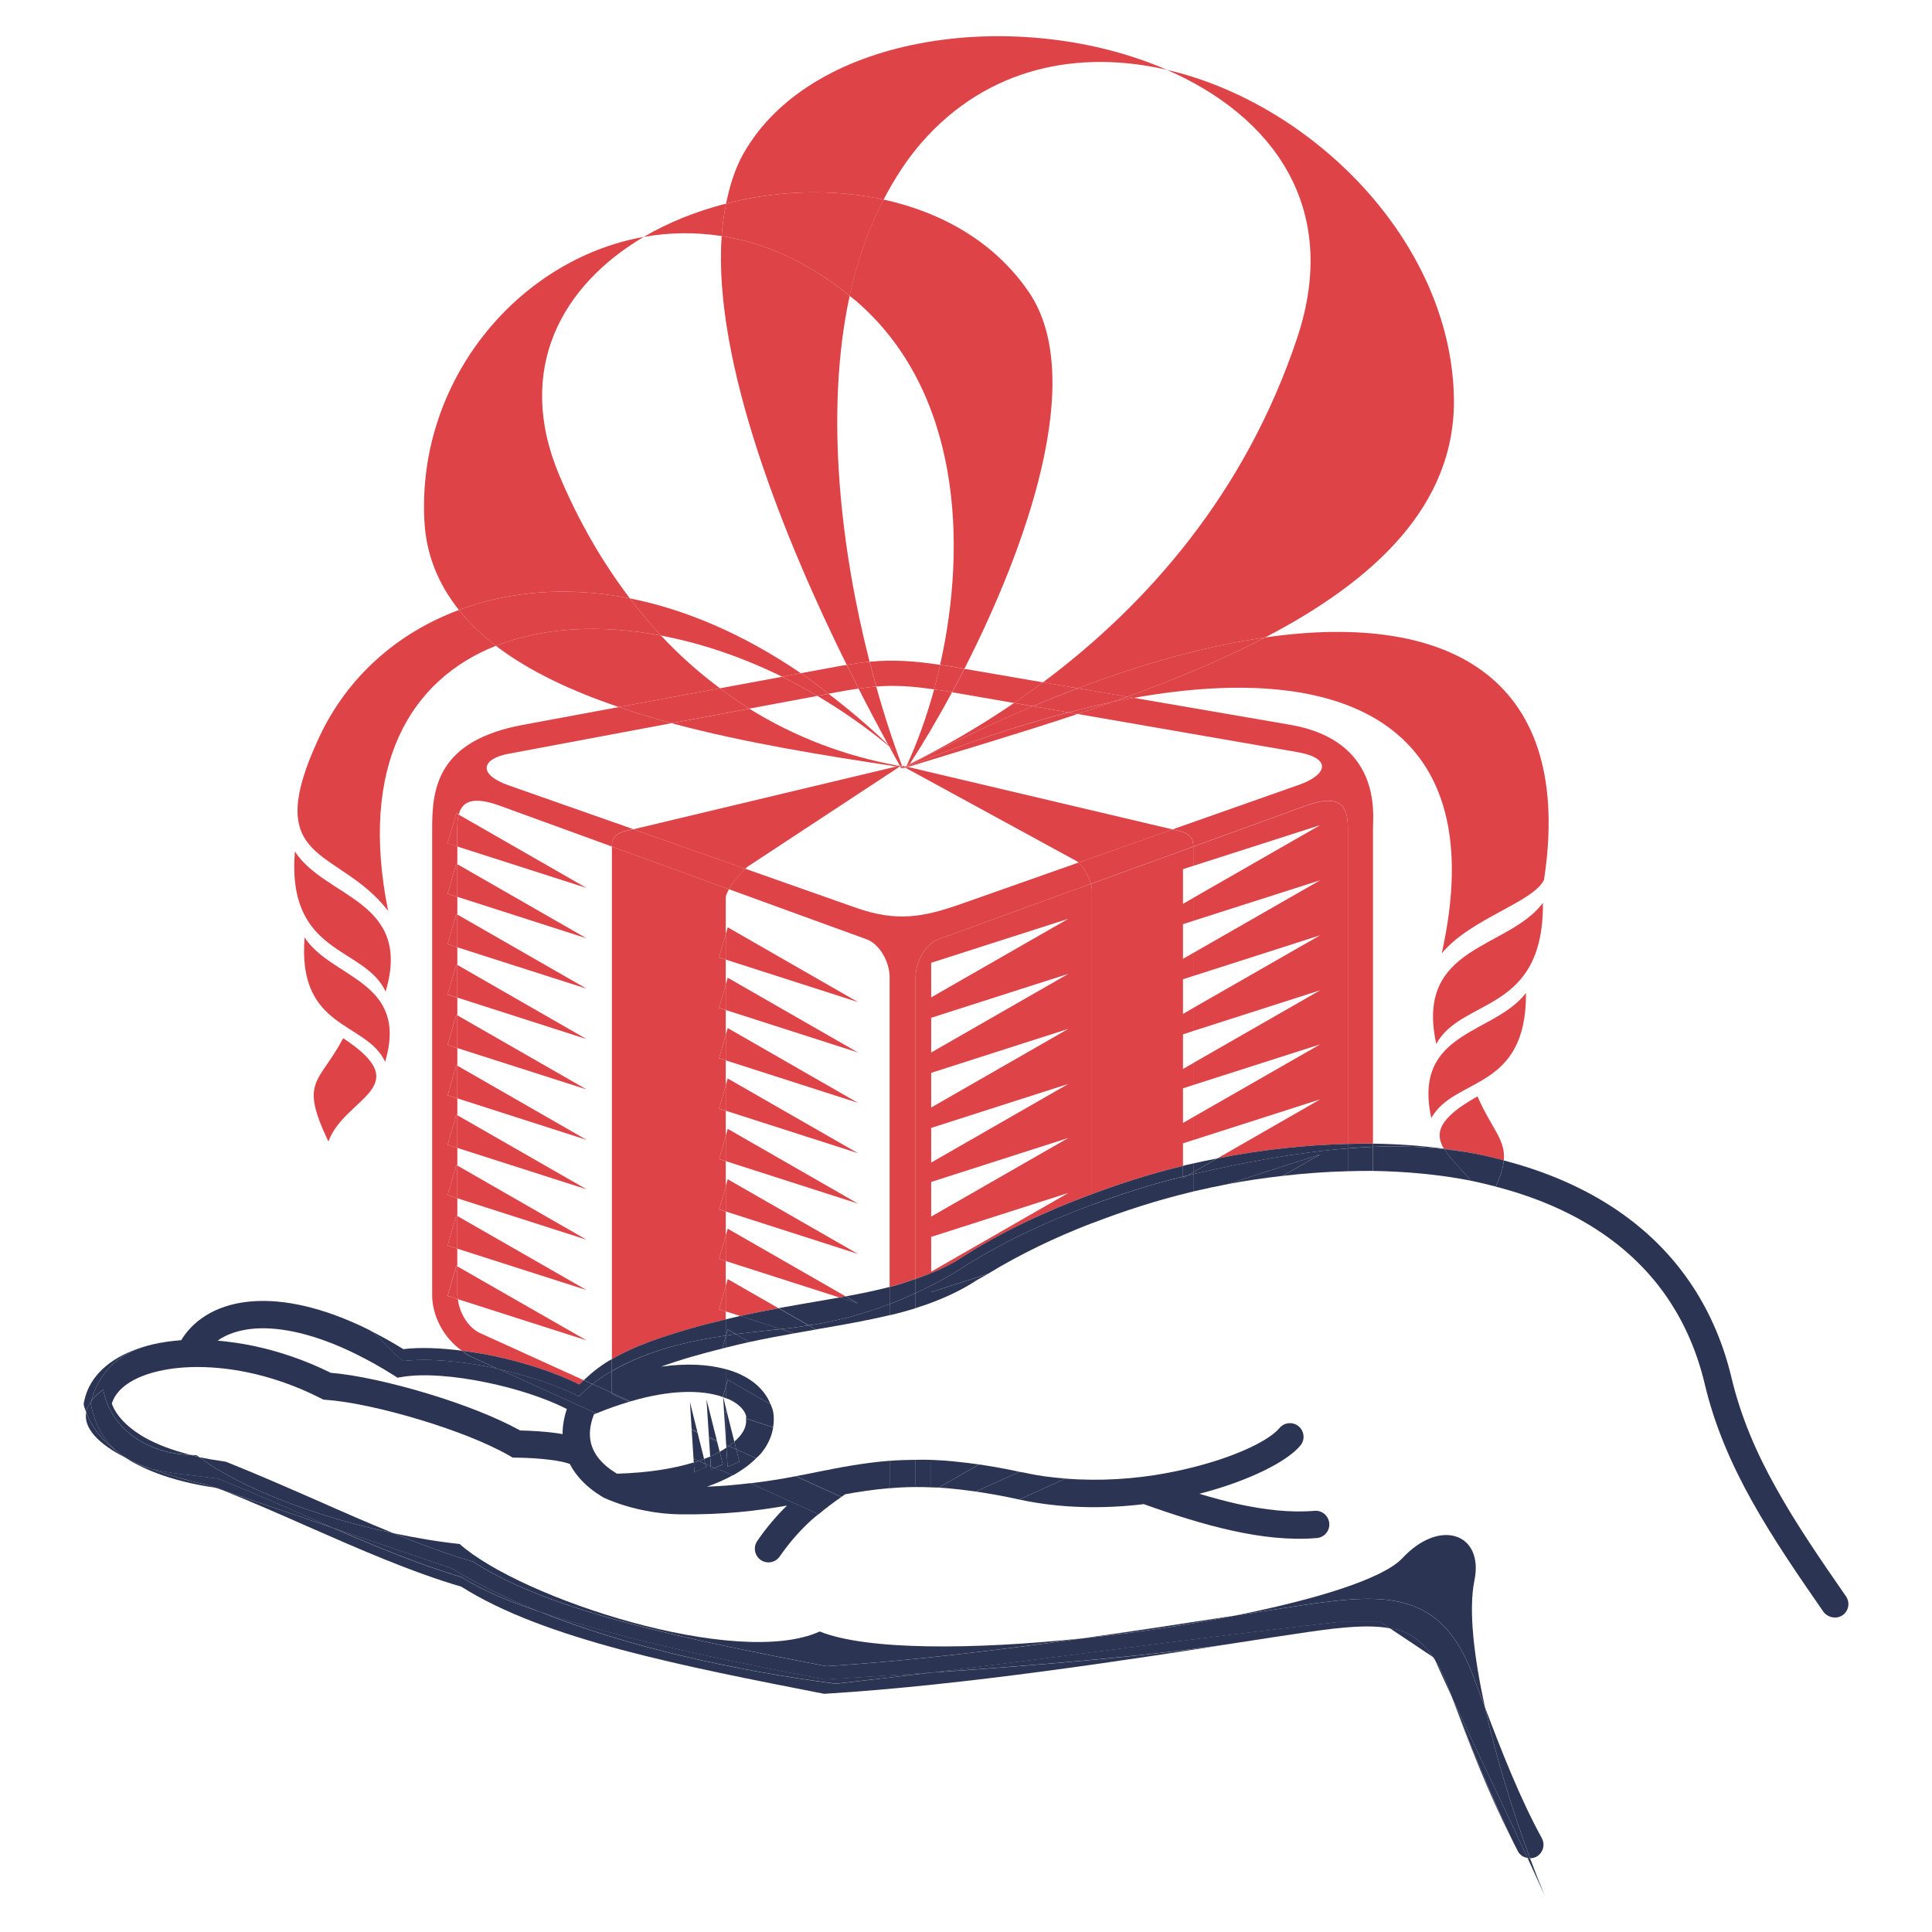 <?xml version="1.0" encoding="utf-8"?>
<!-- Generator: Adobe Illustrator 16.0.0, SVG Export Plug-In . SVG Version: 6.00 Build 0)  -->
<!DOCTYPE svg PUBLIC "-//W3C//DTD SVG 1.1//EN" "http://www.w3.org/Graphics/SVG/1.1/DTD/svg11.dtd">
<svg version="1.1" id="Calque_1" xmlns="http://www.w3.org/2000/svg" xmlns:xlink="http://www.w3.org/1999/xlink" x="0px" y="0px"
	 width="32px" height="32px" viewBox="0 0 32 32" enable-background="new 0 0 32 32" xml:space="preserve">
<g>
	<path fill="none" d="M10.948,10.527c0.305,0.326,0.632,0.617,0.977,0.873l1.031-0.191C12.289,10.882,11.608,10.652,10.948,10.527z"
		/>
	<path fill="none" d="M9.263,7.871c0.324,0.77,0.719,1.448,1.17,2.04c0.909,0.181,1.87,0.585,2.832,1.24l0.679-0.125
		c0.029-0.005,0.052-0.007,0.08-0.011c-1.014-2.049-2.219-4.996-2.072-7.104c-0.439-0.068-0.873-0.061-1.292,0.014
		C9.313,4.72,8.521,6.108,9.263,7.871z"/>
	<path fill="none" d="M14.403,10.96c0.392-0.037,0.751-0.013,1.168,0.052c0.452-2.006,0.339-4.538-1.393-6.028
		c-0.035-0.03-0.071-0.053-0.106-0.083C13.648,6.869,13.943,9.166,14.403,10.96z"/>
	<path fill="none" d="M15.276,2.348c-0.255,0.29-0.462,0.615-0.641,0.958c0.967,0.212,1.843,0.705,2.409,1.536
		c0.965,1.418-0.047,4.231-1.069,6.235l1.301,0.224c1.728-1.289,3.352-3.133,4.21-5.704c0.729-2.182-0.429-3.688-2.159-4.441
		C17.869,0.819,16.364,1.111,15.276,2.348z"/>
	<path fill="#DD4347" d="M14.735,16.184v5.132c0.15-0.038,0.29-0.086,0.43-0.134v-4.999c0-0.25,0.164-0.548,0.378-0.626l2.523-0.918
		c-0.035-0.125-0.121-0.291-0.203-0.352l-1.944,0.685c-0.623,0.219-1.063,0.303-1.746,0.062l-1.829-0.645
		c-0.083,0.072-0.201,0.217-0.271,0.339l2.281,0.83C14.57,15.636,14.735,15.934,14.735,16.184z"/>
	<path fill="#DD4347" d="M16.797,11.644c0.16-0.11,0.32-0.224,0.479-0.342l-1.301-0.224c-0.068,0.134-0.138,0.262-0.205,0.388
		L16.797,11.644z"/>
	<path fill="#DD4347" d="M15.473,11.419c0.035-0.132,0.067-0.269,0.099-0.407c-0.417-0.064-0.777-0.089-1.168-0.052
		c0.036,0.141,0.072,0.276,0.11,0.411C14.811,11.347,15.104,11.364,15.473,11.419z"/>
	<path fill="#DD4347" d="M14.021,11.436c0.071-0.013,0.133-0.02,0.199-0.03c-0.064-0.126-0.13-0.258-0.196-0.392
		c-0.028,0.004-0.051,0.006-0.08,0.011l-0.679,0.125c0.153,0.104,0.306,0.224,0.458,0.34L14.021,11.436z"/>
	<path fill="#DD4347" d="M9.592,22.932l0.001-0.001c0.022-0.024,0.051-0.047,0.076-0.07l-1.716-0.78
		c-0.19-0.085-0.343-0.327-0.369-0.562l-0.171-0.054l0.144-0.5l0.017,0.01v-0.293L7.414,20.63l0.144-0.499l0.017,0.01v-0.294
		l-0.161-0.052l0.144-0.5l0.017,0.01v-0.292L7.414,18.96l0.144-0.498l0.017,0.01v-0.279l-0.161-0.052l0.144-0.499l0.017,0.01v-0.292
		l-0.161-0.053l0.144-0.499l0.017,0.01v-0.294l-0.161-0.051l0.144-0.499l0.017,0.009V15.69l-0.161-0.052l0.144-0.5l0.017,0.01
		v-0.294l-0.161-0.051l0.144-0.499l0.017,0.009v-0.293l-0.161-0.052l0.144-0.5l0.04,0.023c0.053-0.204,0.218-0.314,0.679-0.146
		l1.858,0.676v-0.016c0-0.166,0.127-0.218,0.238-0.245l0.115-0.027L8.43,13.01c-0.537-0.189-0.441-0.444-0.013-0.524l2.708-0.508
		c-0.3-0.081-0.592-0.17-0.875-0.267l-1.59,0.295c-1.411,0.263-1.502,1.045-1.502,1.707v7.739c0,0.351,0.2,0.718,0.494,0.92
		c0.165,0.022,0.333,0.048,0.501,0.082C8.672,22.563,9.195,22.73,9.592,22.932z"/>
	<path fill="#DD4347" d="M12.956,11.209L11.925,11.4c0.159,0.119,0.321,0.233,0.487,0.337l1.127-0.211
		C13.346,11.413,13.151,11.306,12.956,11.209z"/>
	<path fill="#DD4347" d="M17.849,11.826l3.638,0.631c0.591,0.103,0.491,0.38,0.026,0.543l-2.091,0.737l0.104,0.024
		c0.111,0.026,0.239,0.079,0.239,0.245v0.016l1.857-0.676c0.612-0.223,0.703,0.042,0.703,0.367v5.233
		c0.139-0.004,0.278-0.007,0.416-0.005v-5.229c0-0.216,0.152-1.446-1.376-1.708l-2.589-0.446c-0.116,0.021-0.236,0.044-0.355,0.069
		C18.23,11.696,18.039,11.762,17.849,11.826z"/>
	<path fill="#DD4347" d="M15.165,16.184v4.999c0.265-0.092,0.52-0.197,0.746-0.344c0.637-0.414,1.382-0.767,2.175-1.061v-5.039
		c0-0.025-0.008-0.061-0.02-0.1l-2.523,0.918C15.329,15.636,15.165,15.934,15.165,16.184z M15.423,21.063v-0.576l2.272-0.728
		L15.423,21.063z M15.423,20.151v-0.574l2.272-0.729L15.423,20.151z M15.423,19.256v-0.574l2.272-0.729L15.423,19.256z
		 M15.423,18.344V17.77l2.272-0.729L15.423,18.344z M15.423,17.433v-0.575l2.272-0.728L15.423,17.433z M15.423,16.52v-0.573
		l2.272-0.729L15.423,16.52z"/>
	<path fill="#DD4347" d="M21.866,13.667l-2.102,1.205v0.38l2.102-0.672l-2.102,1.204v0.381l2.102-0.674l-2.102,1.204v0.381
		l2.102-0.674l-2.102,1.205v0.364l2.102-0.673l-2.102,1.204v0.381l2.102-0.674l-1.705,0.979c0.717-0.143,1.445-0.224,2.164-0.24
		v-5.233c0-0.325-0.091-0.59-0.703-0.367l-1.857,0.676v0.317L21.866,13.667z"/>
	<path fill="#DD4347" d="M12.345,14.389l-1.858-0.654l-0.115,0.027c-0.111,0.027-0.238,0.079-0.238,0.245v0.016l1.94,0.706
		C12.144,14.606,12.263,14.461,12.345,14.389z"/>
	<polygon fill="#DD4347" points="14.937,12.673 14.937,12.674 14.938,12.672 	"/>
	<path fill="#DD4347" d="M14.903,12.681l-0.015,0.003c0.007,0.001,0.012,0.002,0.02,0.004
		C14.906,12.686,14.905,12.683,14.903,12.681z"/>
	<path fill="#DD4347" d="M12.384,14.354l2.511-1.652c-0.015-0.002-0.031-0.004-0.046-0.007l-4.361,1.041l1.858,0.654
		C12.357,14.378,12.374,14.36,12.384,14.354z"/>
	<path fill="#DD4347" d="M10.754,22.226c0.442-0.16,0.861-0.276,1.267-0.372v-0.133l-0.111-0.036l0.111-0.387v-0.411l-0.111-0.036
		l0.111-0.386v-0.398l-0.111-0.035l0.111-0.387v-0.412l-0.111-0.036l0.111-0.386v-0.413l-0.111-0.035l0.111-0.388v-0.411
		l-0.111-0.036l0.111-0.387v-0.411l-0.111-0.036l0.111-0.387v-0.413l-0.111-0.035l0.111-0.386v-0.608
		c0-0.032,0.022-0.081,0.054-0.136l-1.94-0.706v8.489C10.311,22.41,10.516,22.313,10.754,22.226z"/>
	<path fill="#DD4347" d="M18.066,14.64l1.698-0.617v-0.016c0-0.166-0.128-0.219-0.239-0.245l-0.104-0.024l-1.559,0.55
		C17.945,14.349,18.031,14.514,18.066,14.64z"/>
	<path fill="#DD4347" d="M14.968,12.701c0.003,0,0.006,0,0.009,0.001c0.006-0.002,0.011-0.006,0.017-0.009l-0.054-0.013
		c0.001,0.001,0.001,0.004,0.002,0.005L14.968,12.701z"/>
	<path fill="#DD4347" d="M15.036,12.705c-0.002,0.002-0.003,0.005-0.004,0.008c-0.004-0.001-0.009-0.001-0.013-0.002
		c-0.004,0.001-0.009,0.003-0.014,0.004c-0.001,0.001-0.001,0.002-0.002,0.003c-0.001,0-0.003,0-0.003,0l2.845,1.552
		c0.006,0.003,0.012,0.013,0.019,0.018l1.559-0.55l-4.383-1.034C15.038,12.704,15.037,12.705,15.036,12.705z"/>
	<path fill="#DD4347" d="M18.086,14.739v5.039c0.487-0.181,0.989-0.342,1.508-0.467v-0.374l0.171-0.055v-0.381L19.594,18.6v-0.574
		l0.171-0.055v-0.364l-0.171,0.099v-0.574l0.171-0.056v-0.381l-0.171,0.099V16.22l0.171-0.056v-0.381l-0.171,0.098v-0.574
		l0.171-0.055v-0.38l-0.171,0.099v-0.575l0.171-0.055v-0.317l-1.698,0.617C18.078,14.678,18.086,14.714,18.086,14.739z"/>
	<path fill="#DD4347" d="M24.908,19.221c0.033-0.344-0.196-0.516-0.436-1.061c-0.657,0.365-0.707,0.616-0.557,0.866
		c0.172,0.022,0.344,0.049,0.512,0.081C24.59,19.14,24.749,19.178,24.908,19.221z"/>
	<path fill="#DD4347" d="M18.776,11.56c3.555-0.638,5.939,0.479,5.104,4.23c0.485-0.582,1.51-0.842,1.694-1.217
		c0.5-3.289-1.502-4.463-4.619-4.015c-0.713,0.372-1.495,0.695-2.287,0.983L18.776,11.56z"/>
	<path fill="#DD4347" d="M23.707,18.519c0.379-0.688,1.58-0.44,1.568-2.073C24.753,17.137,23.389,17.068,23.707,18.519z"/>
	<path fill="#DD4347" d="M23.789,17.29c0.428-0.775,1.78-0.496,1.767-2.335C24.967,15.733,23.43,15.655,23.789,17.29z"/>
	<path fill="#DD4347" d="M18.421,11.628c0.119-0.024,0.239-0.048,0.355-0.069l-0.108-0.019C18.586,11.571,18.503,11.6,18.421,11.628
		z"/>
	<polygon fill="#DD4347" points="14.951,12.732 14.957,12.729 14.957,12.729 	"/>
	<path fill="#DD4347" d="M14.073,4.901c-0.686-0.563-1.409-0.88-2.12-0.991c-0.147,2.108,1.058,5.056,2.072,7.104
		c0.131-0.023,0.258-0.043,0.378-0.054C13.943,9.166,13.648,6.869,14.073,4.901z"/>
	<path fill="#DD4347" d="M21.485,5.598c-0.858,2.571-2.482,4.415-4.21,5.704L17.85,11.4c1.112-0.421,2.16-0.706,3.105-0.842
		c1.801-0.938,3.161-2.188,3.126-3.974c-0.051-2.581-2.339-4.869-4.755-5.428C21.057,1.91,22.214,3.416,21.485,5.598z"/>
	<path fill="#DD4347" d="M14.635,3.306c0.179-0.343,0.386-0.668,0.641-0.958c1.088-1.237,2.593-1.529,4.05-1.192
		c-2.385-1.04-5.865-0.648-7.016,1.395c-0.137,0.244-0.223,0.524-0.284,0.821C12.872,3.153,13.788,3.121,14.635,3.306z"/>
	<path fill="#DD4347" d="M17.107,11.697c0.251-0.105,0.498-0.205,0.742-0.297l-0.574-0.099c-0.158,0.119-0.318,0.232-0.479,0.342
		L17.107,11.697z"/>
	<path fill="#DD4347" d="M17.849,11.826c0.19-0.063,0.382-0.129,0.572-0.197c-0.237,0.049-0.479,0.107-0.726,0.171L17.849,11.826z"
		/>
	<path fill="#DD4347" d="M14.513,11.371c-0.038-0.134-0.074-0.27-0.11-0.411c-0.121,0.011-0.248,0.031-0.378,0.054
		c0.066,0.134,0.132,0.266,0.196,0.392C14.319,11.391,14.42,11.378,14.513,11.371z"/>
	<path fill="#DD4347" d="M14.957,12.729L14.957,12.729c0.014-0.004,0.028-0.008,0.042-0.012c-0.003,0-0.006,0-0.008-0.001
		C14.979,12.72,14.969,12.725,14.957,12.729z"/>
	<path fill="#DD4347" d="M14.917,12.705c0.003,0.007,0.008,0.015,0.012,0.022c0.007-0.004,0.015-0.008,0.022-0.012
		c0-0.001,0-0.003-0.001-0.005C14.939,12.708,14.927,12.706,14.917,12.705z"/>
	<path fill="#DD4347" d="M14.941,12.686l-0.012-0.006l-0.016,0.01c0.01,0.002,0.021,0.004,0.032,0.006
		C14.943,12.693,14.942,12.688,14.941,12.686z"/>
	<path fill="#DD4347" d="M14.958,12.711c-0.002,0.001-0.005,0.003-0.007,0.004c0.002,0.004,0.003,0.009,0.005,0.014
		c0.01-0.005,0.018-0.01,0.027-0.014C14.976,12.714,14.967,12.712,14.958,12.711z"/>
	<path fill="#DD4347" d="M15.019,12.681c-0.008,0.004-0.017,0.008-0.025,0.013l0.018,0.004
		C15.015,12.692,15.017,12.686,15.019,12.681z"/>
	<path fill="#DD4347" d="M15.052,12.679c0.699-0.372,1.387-0.699,2.055-0.981l-0.311-0.054c-0.58,0.396-1.165,0.73-1.729,1.012
		C15.063,12.663,15.058,12.671,15.052,12.679z"/>
	<path fill="#DD4347" d="M14.513,11.371c-0.093,0.007-0.193,0.02-0.292,0.035c0.177,0.348,0.346,0.666,0.494,0.936
		c0.032,0.031,0.064,0.056,0.096,0.087c-0.028-0.024-0.057-0.045-0.085-0.069c0.063,0.116,0.124,0.223,0.178,0.321l0.033-0.008
		C14.794,12.299,14.649,11.857,14.513,11.371z"/>
	<path fill="#DD4347" d="M15.042,12.695c-0.002,0.002-0.004,0.006-0.005,0.008l0.002,0.001c0.844-0.263,1.818-0.547,2.81-0.878
		l-0.153-0.026C16.852,12.018,15.96,12.319,15.042,12.695z"/>
	<polygon fill="#DD4347" points="14.937,12.674 14.93,12.678 14.939,12.681 	"/>
	<polygon fill="#DD4347" points="14.913,12.689 14.929,12.679 14.925,12.677 14.93,12.678 14.937,12.674 14.937,12.673 
		14.903,12.681 14.908,12.688 	"/>
	<path fill="#DD4347" d="M15,12.707c0.003-0.002,0.007-0.004,0.011-0.005c0-0.001,0.001-0.002,0.001-0.003l-0.018-0.004
		c-0.006,0.003-0.011,0.006-0.017,0.009C14.984,12.703,14.992,12.705,15,12.707z"/>
	<polygon fill="#DD4347" points="15.007,12.709 15.005,12.715 15.019,12.71 15.009,12.708 	"/>
	<polygon fill="#DD4347" points="15.039,12.704 15.037,12.703 15.036,12.705 	"/>
	<rect x="14.93" y="12.679" fill="#DD4347" width="0.01" height="0.001"/>
	<polygon fill="#DD4347" points="14.925,12.677 14.929,12.679 14.93,12.678 	"/>
	<path fill="#DD4347" d="M18.668,11.541c0.792-0.288,1.574-0.611,2.287-0.983c-0.945,0.136-1.993,0.421-3.105,0.842L18.668,11.541z"
		/>
	<path fill="#DD4347" d="M17.695,11.799c0.246-0.063,0.488-0.122,0.726-0.171c0.082-0.029,0.165-0.058,0.247-0.088L17.85,11.4
		c-0.244,0.093-0.491,0.192-0.742,0.297L17.695,11.799z"/>
	<path fill="#DD4347" d="M14.983,12.715c-0.009,0.004-0.017,0.009-0.027,0.014c0,0,0,0,0,0c0.012-0.005,0.023-0.009,0.034-0.014
		C14.988,12.716,14.986,12.715,14.983,12.715z"/>
	<path fill="#DD4347" d="M15.042,12.695c0.918-0.376,1.81-0.678,2.653-0.896l-0.588-0.102c-0.668,0.282-1.356,0.61-2.055,0.981
		C15.05,12.684,15.046,12.69,15.042,12.695z"/>
	<polygon fill="#DD4347" points="15.011,12.701 15,12.707 15.008,12.708 	"/>
	<polygon fill="#DD4347" points="15.007,12.709 15.009,12.708 15.008,12.708 	"/>
	<path fill="#DD4347" d="M10.948,10.527c-1.001-0.189-1.953-0.139-2.734,0.17c0.549,0.42,1.253,0.749,2.036,1.014l1.675-0.311
		C11.58,11.144,11.253,10.854,10.948,10.527z"/>
	<path fill="#DD4347" d="M10.433,9.911c-0.451-0.592-0.846-1.271-1.17-2.04c-0.741-1.763,0.05-3.151,1.398-3.947
		c-2.073,0.371-3.753,2.37-3.632,4.7c0.029,0.575,0.239,1.061,0.572,1.479C8.432,9.792,9.396,9.705,10.433,9.911z"/>
	<path fill="#DD4347" d="M15.571,11.012c0.054,0.008,0.103,0.013,0.158,0.022l0.245,0.042c1.022-2.003,2.034-4.817,1.069-6.235
		c-0.565-0.831-1.441-1.324-2.409-1.536c-0.255,0.491-0.44,1.028-0.563,1.595c0.035,0.029,0.071,0.052,0.106,0.083
		C15.91,6.475,16.023,9.006,15.571,11.012z"/>
	<path fill="#DD4347" d="M11.953,3.91c0.013-0.187,0.038-0.366,0.074-0.538c-0.488,0.125-0.953,0.31-1.365,0.552
		C11.08,3.85,11.514,3.842,11.953,3.91z"/>
	<path fill="#DD4347" d="M12.412,11.737c-0.166-0.104-0.328-0.218-0.487-0.337l-1.675,0.311c0.284,0.097,0.575,0.186,0.875,0.267
		L12.412,11.737z"/>
	<path fill="#DD4347" d="M15.571,11.012c-0.031,0.138-0.063,0.274-0.099,0.407c0.063,0.01,0.117,0.015,0.185,0.026l0.112,0.02
		c0.067-0.125,0.137-0.254,0.205-0.388l-0.245-0.042C15.674,11.025,15.625,11.021,15.571,11.012z"/>
	<path fill="#DD4347" d="M15.067,12.656c0.207-0.316,0.45-0.723,0.702-1.191l-0.112-0.02c-0.068-0.011-0.123-0.017-0.185-0.026
		c-0.127,0.465-0.284,0.893-0.454,1.262C15.035,12.672,15.051,12.664,15.067,12.656z"/>
	<path fill="#DD4347" d="M14.968,12.701c-0.007-0.001-0.015-0.003-0.022-0.005c0.001,0.005,0.003,0.009,0.005,0.014
		c0.002,0,0.005,0.001,0.008,0.001c0.005-0.002,0.01-0.005,0.015-0.007L14.968,12.701z"/>
	<path fill="#DD4347" d="M14.888,12.685c-0.885-0.16-1.719-0.475-2.477-0.947l-1.287,0.241c1.216,0.327,2.538,0.537,3.724,0.716
		L14.888,12.685z"/>
	<path fill="#DD4347" d="M14.91,12.692l-0.015,0.009c0.007,0.001,0.015,0.002,0.022,0.003C14.915,12.701,14.912,12.696,14.91,12.692
		z"/>
	<polygon fill="#DD4347" points="14.999,12.717 15,12.717 14.999,12.717 	"/>
	<path fill="#DD4347" d="M14.908,12.688c-0.008-0.001-0.013-0.003-0.02-0.004l-0.04,0.01c0.015,0.002,0.031,0.005,0.046,0.007
		l0.015-0.009C14.909,12.69,14.908,12.689,14.908,12.688z"/>
	<path fill="#DD4347" d="M15.032,12.713c0.001-0.002,0.002-0.005,0.004-0.008c-0.005,0.001-0.012,0.003-0.017,0.005
		C15.023,12.711,15.028,12.712,15.032,12.713z"/>
	<rect x="15" y="12.714" fill="#DD4347" width="0.003" height="0.004"/>
	<polygon fill="#DD4347" points="14.977,12.702 14.968,12.701 14.974,12.704 	"/>
	<path fill="#DD4347" d="M14.073,4.901c0.122-0.567,0.307-1.104,0.563-1.595c-0.847-0.186-1.764-0.153-2.609,0.066
		c-0.036,0.172-0.061,0.352-0.074,0.538C12.664,4.021,13.387,4.339,14.073,4.901z"/>
	<polygon fill="#DD4347" points="15.037,12.703 15.042,12.695 15.028,12.701 	"/>
	<path fill="#DD4347" d="M14.974,12.704c-0.005,0.002-0.01,0.005-0.015,0.007c0.008,0.001,0.017,0.003,0.025,0.004
		c0.001-0.001,0.003-0.002,0.005-0.003L14.974,12.704z"/>
	<rect x="14.994" y="12.712" fill="#DD4347" width="0.003" height="0.008"/>
	<path fill="#DD4347" d="M15.016,12.698c0.012-0.006,0.024-0.013,0.037-0.02c0.006-0.007,0.011-0.016,0.015-0.023
		c-0.016,0.008-0.032,0.017-0.048,0.025c-0.002,0.005-0.004,0.011-0.007,0.017L15.016,12.698z"/>
	<path fill="#DD4347" d="M14.945,12.696c-0.011-0.002-0.022-0.004-0.032-0.006l-0.003,0.002c0.002,0.004,0.005,0.009,0.007,0.013
		c0.01,0.001,0.022,0.003,0.033,0.005C14.948,12.705,14.946,12.701,14.945,12.696z"/>
	<polygon fill="#DD4347" points="14.908,12.688 14.91,12.692 14.913,12.689 	"/>
	<path fill="#DD4347" d="M14.989,12.712c0.004-0.002,0.008-0.004,0.011-0.005c-0.008-0.001-0.015-0.003-0.023-0.004
		c-0.001,0-0.002,0.001-0.003,0.001L14.989,12.712z"/>
	<polygon fill="#DD4347" points="14.994,12.714 14.999,12.717 15.005,12.715 15.007,12.709 	"/>
	<polygon fill="#DD4347" points="15.011,12.701 15.016,12.698 15.012,12.698 	"/>
	<path fill="#DD4347" d="M15.009,12.708c0.004,0,0.007,0.001,0.01,0.002c0.005-0.002,0.012-0.004,0.017-0.005
		c0,0,0-0.001,0.001-0.002l-0.009-0.002C15.021,12.704,15.016,12.706,15.009,12.708z"/>
	<path fill="#DD4347" d="M15.016,12.698l0.012,0.003c0.005-0.001,0.009-0.004,0.014-0.006c0.004-0.005,0.008-0.011,0.01-0.017
		C15.04,12.686,15.028,12.692,15.016,12.698z"/>
	<circle fill="#DD4347" cx="14.989" cy="12.715" r="0.005"/>
	<polygon fill="#DD4347" points="15,12.707 14.989,12.712 14.994,12.714 15.007,12.709 15.008,12.708 	"/>
	<path fill="#DD4347" d="M15.008,12.708C15.008,12.708,15.009,12.708,15.008,12.708c0.008-0.002,0.013-0.004,0.02-0.007
		l-0.012-0.003c-0.002,0.001-0.003,0.001-0.005,0.003C15.01,12.703,15.009,12.706,15.008,12.708z"/>
	<path fill="#DD4347" d="M6.387,16.424c0.451-1.514-1.002-1.547-1.503-2.321C4.746,15.835,6.038,15.665,6.387,16.424z"/>
	<path fill="#DD4347" d="M5.684,17.196c-0.401,0.759-0.732,0.69-0.244,1.712C5.701,18.175,6.929,18.013,5.684,17.196z"/>
	<path fill="#DD4347" d="M5.045,15.527c-0.124,1.537,1.024,1.385,1.334,2.06C6.779,16.242,5.49,16.213,5.045,15.527z"/>
	<path fill="#DD4347" d="M13.265,11.151c-0.962-0.655-1.923-1.06-2.832-1.24c0.165,0.216,0.334,0.424,0.515,0.616
		c0.661,0.125,1.341,0.354,2.008,0.682L13.265,11.151z"/>
	<path fill="#DD4347" d="M7.601,10.103c-1.03,0.384-1.85,1.115-2.313,2.105c-1,2.138,0.314,1.805,1.141,2.88
		c-0.486-2.406,0.363-3.829,1.785-4.392C7.979,10.517,7.773,10.319,7.601,10.103z"/>
	<path fill="#DD4347" d="M13.539,11.526l0.185-0.035c-0.153-0.117-0.306-0.236-0.458-0.34l-0.309,0.058
		C13.151,11.306,13.346,11.413,13.539,11.526z"/>
	<path fill="#DD4347" d="M13.724,11.492l-0.185,0.035c0.408,0.241,0.807,0.519,1.187,0.833c-0.004-0.006-0.006-0.011-0.01-0.018
		C14.387,12.024,14.055,11.746,13.724,11.492z"/>
	<path fill="#DD4347" d="M14.715,12.342c0.004,0.006,0.006,0.012,0.01,0.018c0.028,0.024,0.057,0.045,0.085,0.069
		C14.779,12.398,14.747,12.373,14.715,12.342z"/>
	<path fill="#DD4347" d="M10.948,10.527c-0.18-0.192-0.35-0.4-0.515-0.616c-1.038-0.206-2.001-0.119-2.832,0.192
		c0.172,0.216,0.377,0.414,0.613,0.594C8.995,10.388,9.947,10.338,10.948,10.527z"/>
	<polygon fill="#DD4347" points="7.558,15.138 7.414,15.638 7.575,15.69 7.575,15.148 	"/>
	<path fill="#DD4347" d="M7.597,13.493l-0.04-0.023l-0.144,0.5l0.161,0.052v-0.307C7.575,13.634,7.58,13.559,7.597,13.493z"/>
	<polygon fill="#DD4347" points="7.558,19.295 7.414,19.795 7.575,19.847 7.575,19.305 	"/>
	<polygon fill="#DD4347" points="7.558,14.305 7.414,14.803 7.575,14.854 7.575,14.314 	"/>
	<polygon fill="#DD4347" points="7.558,15.973 7.414,16.472 7.575,16.523 7.575,15.982 	"/>
	<polygon fill="#DD4347" points="7.558,18.462 7.414,18.96 7.575,19.013 7.575,18.472 	"/>
	<polygon fill="#DD4347" points="7.558,20.131 7.414,20.63 7.575,20.682 7.575,20.141 	"/>
	<polygon fill="#DD4347" points="7.558,16.808 7.414,17.307 7.575,17.359 7.575,16.817 	"/>
	<path fill="#DD4347" d="M7.575,20.975l-0.017-0.01l-0.144,0.5l0.171,0.054c-0.003-0.021-0.01-0.044-0.01-0.065V20.975z"/>
	<polygon fill="#DD4347" points="7.558,17.642 7.414,18.141 7.575,18.192 7.575,17.651 	"/>
	<path fill="#DD4347" d="M7.575,20.975v0.479c0,0.021,0.007,0.045,0.01,0.065L9.714,22.2L7.575,20.975z"/>
	<polygon fill="#DD4347" points="7.575,17.651 7.575,18.192 9.714,18.879 	"/>
	<polygon fill="#DD4347" points="7.575,18.472 7.575,19.013 9.714,19.698 	"/>
	<polygon fill="#DD4347" points="7.575,20.141 7.575,20.682 9.714,21.367 	"/>
	<polygon fill="#DD4347" points="7.575,19.305 7.575,19.847 9.714,20.533 	"/>
	<polygon fill="#DD4347" points="7.575,16.817 7.575,17.359 9.714,18.044 	"/>
	<polygon fill="#DD4347" points="7.575,15.148 7.575,15.69 9.714,16.375 	"/>
	<polygon fill="#DD4347" points="7.575,15.982 7.575,16.523 9.714,17.21 	"/>
	<path fill="#DD4347" d="M7.597,13.493c-0.017,0.066-0.022,0.142-0.022,0.221v0.307l2.139,0.686L7.597,13.493z"/>
	<polygon fill="#DD4347" points="7.575,14.314 7.575,14.854 9.714,15.541 	"/>
	<path fill="#DD4347" d="M12.896,21.669l-0.843-0.483l-0.032,0.112v0.423l0.239,0.076C12.477,21.749,12.689,21.707,12.896,21.669z"
		/>
	<polygon fill="#DD4347" points="12.053,19.532 12.021,19.645 12.021,20.066 14.21,20.769 	"/>
	<polygon fill="#DD4347" points="12.053,18.697 12.021,18.811 12.021,19.232 14.21,19.935 	"/>
	<polygon fill="#DD4347" points="12.053,17.863 12.021,17.975 12.021,18.397 14.21,19.1 	"/>
	<polygon fill="#DD4347" points="12.053,17.028 12.021,17.141 12.021,17.563 14.21,18.266 	"/>
	<polygon fill="#DD4347" points="12.053,15.359 12.021,15.472 12.021,15.894 14.21,16.597 	"/>
	<polygon fill="#DD4347" points="12.053,16.194 12.021,16.306 12.021,16.729 14.21,17.432 	"/>
	<path fill="#DD4347" d="M14.008,21.473l-1.955-1.122l-0.032,0.114v0.422l1.884,0.604C13.939,21.483,13.974,21.478,14.008,21.473z"
		/>
	<polygon fill="#DD4347" points="11.91,15.858 12.021,15.894 12.021,15.472 	"/>
	<polygon fill="#DD4347" points="11.91,21.685 12.021,21.721 12.021,21.298 	"/>
	<polygon fill="#DD4347" points="11.91,20.851 12.021,20.887 12.021,20.465 	"/>
	<polygon fill="#DD4347" points="11.91,20.031 12.021,20.066 12.021,19.645 	"/>
	<polygon fill="#DD4347" points="11.91,19.196 12.021,19.232 12.021,18.811 	"/>
	<polygon fill="#DD4347" points="11.91,16.693 12.021,16.729 12.021,16.306 	"/>
	<polygon fill="#DD4347" points="11.91,17.527 12.021,17.563 12.021,17.141 	"/>
	<polygon fill="#DD4347" points="11.91,18.362 12.021,18.397 12.021,17.975 	"/>
	<path fill="#2B3452" d="M30.418,26.791c0.035-0.005,0.069-0.015,0.1-0.036C30.487,26.776,30.453,26.786,30.418,26.791z"/>
	<path fill="#2B3452" d="M6.682,22.543c0.401-0.047,0.938-0.001,1.471,0.11c0.035,0.007,0.07,0.016,0.105,0.024l-0.478-0.216
		c-0.047-0.022-0.086-0.059-0.129-0.089c-0.356-0.046-0.695-0.06-0.97-0.026c-0.201-0.124-0.396-0.231-0.583-0.324
		C6.286,22.115,6.481,22.419,6.682,22.543z"/>
	<path fill="#2B3452" d="M30.386,26.791c-0.024-0.001-0.05-0.005-0.073-0.014C30.336,26.786,30.36,26.79,30.386,26.791z"/>
	<path fill="#2B3452" d="M23.92,19.033c-0.001-0.002-0.002-0.005-0.004-0.007c-0.383-0.051-0.775-0.078-1.175-0.084v0.053
		C23.142,18.98,23.536,18.991,23.92,19.033z"/>
	<path fill="#2B3452" d="M24.061,28.138c-0.005-0.011-0.009-0.021-0.014-0.031c0.286,0.762,0.601,1.583,0.97,2.309
		c-0.108-0.232-0.217-0.468-0.32-0.707C24.467,29.178,24.257,28.65,24.061,28.138z"/>
	<path fill="#2B3452" d="M13.844,27.889c-1.66-0.218-3.424-0.599-4.905-1.193c-0.486-0.161-0.927-0.34-1.296-0.573
		c-0.698-0.207-1.411-0.504-2.133-0.817c-0.605-0.208-1.211-0.416-1.818-0.622c0.464,0.187,0.925,0.387,1.38,0.589
		c0.872,0.383,1.731,0.761,2.57,1.008c0.691,0.438,1.618,0.769,2.656,1.046c1.038,0.276,2.189,0.5,3.327,0.723l0.027,0.005
		l0.028-0.002c2.3-0.141,5.016-0.563,6.847-0.847c-1.381,0.215-3.266,0.372-5.097,0.497C14.912,27.765,14.387,27.827,13.844,27.889z
		"/>
	<path fill="#2B3452" d="M1.598,22.965c0.175-0.345,0.438-0.584,0.938-0.698c-0.5,0.114-0.881,0.354-1.057,0.698
		c-0.038,0.074-0.066,0.156-0.084,0.24l-0.01,0.052l0.011,0.047c0.007,0.026,0.022,0.056,0.032,0.085
		c0.012-0.063,0.041-0.126,0.087-0.188C1.533,23.118,1.561,23.037,1.598,22.965z"/>
	<path fill="#2B3452" d="M2.516,24.331c-0.126-0.032-0.244-0.07-0.346-0.129c0.333,0.191,0.793,0.352,1.403,0.44
		c-0.046-0.016-0.091-0.031-0.137-0.047C3.093,24.52,2.785,24.431,2.516,24.331z"/>
	<path fill="#2B3452" d="M8.259,22.678c0.484,0.108,0.963,0.265,1.333,0.451l0.001-0.001c0.064-0.068,0.137-0.137,0.219-0.203
		L9.67,22.86c-0.025,0.023-0.054,0.046-0.076,0.07l-0.001,0.001c-0.397-0.201-0.92-0.368-1.439-0.477
		c-0.169-0.034-0.336-0.06-0.501-0.082c0.043,0.03,0.083,0.066,0.129,0.089L8.259,22.678z"/>
	<path fill="#2B3452" d="M15.165,21.417v-0.234c-0.14,0.048-0.28,0.096-0.43,0.134v0.284C14.885,21.544,15.025,21.481,15.165,21.417
		z"/>
	<path fill="#2B3452" d="M22.325,18.947v0.074c0.139-0.011,0.278-0.021,0.416-0.026v-0.053
		C22.604,18.94,22.464,18.943,22.325,18.947z"/>
	<path fill="#2B3452" d="M12.024,22.121l0.029-0.101l0.135,0.077c0.257-0.032,0.505-0.058,0.748-0.084l-0.676-0.217
		c-0.079,0.017-0.159,0.039-0.239,0.057v0.269C12.023,22.122,12.023,22.121,12.024,22.121z"/>
	<path fill="#2B3452" d="M10.134,22.71v-0.198c-0.014,0.01-0.031,0.017-0.044,0.023c-0.167,0.102-0.303,0.212-0.42,0.325
		l0.143,0.064c0.083-0.066,0.175-0.13,0.277-0.192C10.104,22.726,10.12,22.719,10.134,22.71z"/>
	<path fill="#2B3452" d="M13.487,21.939c0.448-0.075,0.862-0.194,1.248-0.339v-0.284c-0.231,0.059-0.475,0.11-0.727,0.156
		l0.202,0.116l-0.305-0.098c-0.138,0.023-0.273,0.048-0.417,0.073c-0.191,0.033-0.389,0.067-0.591,0.104l0.496,0.284
		C13.425,21.948,13.457,21.944,13.487,21.939z"/>
	<path fill="#2B3452" d="M15.165,21.183v0.234c0.265-0.122,0.52-0.254,0.746-0.401c0.637-0.412,1.382-0.766,2.175-1.061v-0.177
		c-0.793,0.294-1.538,0.646-2.175,1.061C15.684,20.985,15.43,21.091,15.165,21.183z"/>
	<path fill="#2B3452" d="M19.765,19.414v0.033c0.844-0.196,1.71-0.358,2.561-0.426v-0.074c-0.719,0.017-1.447,0.098-2.164,0.24
		L19.765,19.414z"/>
	<path fill="#2B3452" d="M12.021,22.122v-0.269c-0.405,0.096-0.825,0.212-1.267,0.372c-0.239,0.088-0.443,0.185-0.62,0.286v0.198
		c0.177-0.104,0.381-0.2,0.62-0.287C11.196,22.263,11.617,22.18,12.021,22.122z"/>
	<path fill="#2B3452" d="M19.765,19.447v-0.033l-0.098,0.056C19.699,19.462,19.732,19.455,19.765,19.447z"/>
	<path fill="#2B3452" d="M19.594,19.488v-0.177c-0.519,0.125-1.021,0.286-1.508,0.467v0.177
		C18.573,19.775,19.075,19.613,19.594,19.488z"/>
	<path fill="#2B3452" d="M24.428,19.107c-0.168-0.032-0.34-0.059-0.512-0.081c0.002,0.002,0.003,0.005,0.004,0.007
		C24.091,19.053,24.261,19.075,24.428,19.107z"/>
	<path fill="#2B3452" d="M12.896,21.669c-0.207,0.038-0.419,0.08-0.637,0.128l0.676,0.217c0.155-0.017,0.308-0.037,0.457-0.061
		L12.896,21.669z"/>
	<path fill="#2B3452" d="M12.053,22.021l-0.029,0.101c0.055-0.009,0.11-0.018,0.164-0.023L12.053,22.021z"/>
	<path fill="#2B3452" d="M14.008,21.473c-0.034,0.005-0.069,0.011-0.103,0.019l0.305,0.098L14.008,21.473z"/>
	<path fill="#2B3452" d="M19.765,19.414l0.396-0.227c-0.133,0.025-0.265,0.054-0.396,0.083V19.414z"/>
	<path fill="#2B3452" d="M19.64,19.476c0.01-0.002,0.019-0.004,0.027-0.006l0.098-0.056v-0.144
		c-0.041,0.011-0.083,0.019-0.125,0.027c-0.016,0.004-0.03,0.01-0.046,0.014v0.177C19.609,19.485,19.624,19.479,19.64,19.476z"/>
	<path fill="#2B3452" d="M5.255,24.854c-0.5-0.219-1.003-0.439-1.501-0.638L3.73,24.209L3.7,24.204
		c-0.142-0.02-0.273-0.042-0.397-0.068c0.687,0.516,1.957,0.994,3.213,1.259C6.101,25.227,5.679,25.042,5.255,24.854z"/>
	<path fill="#2B3452" d="M18.944,24.913c0.492,0.176,0.98,0.332,1.459,0.438c0.49,0.109,0.963,0.161,1.406,0.124
		c0.126-0.01,0.219-0.12,0.208-0.244s-0.119-0.218-0.245-0.207c-0.398,0.034-0.826-0.016-1.271-0.113
		c-0.208-0.048-0.42-0.104-0.637-0.169c0.819-0.211,1.457-0.535,1.675-0.8c0.08-0.096,0.066-0.238-0.03-0.318
		c-0.096-0.08-0.238-0.066-0.318,0.03c-0.206,0.248-0.944,0.575-1.887,0.748c-0.516,0.095-1.087,0.134-1.659,0.088l-0.763,0.347
		C17.571,24.986,18.287,24.993,18.944,24.913z"/>
	<path fill="#2B3452" d="M25.446,30.754c0.11-0.06,0.151-0.197,0.092-0.307c-0.361-0.658-0.664-1.433-0.941-2.165
		c0.182,0.822,0.456,1.718,0.745,2.496C25.378,30.778,25.413,30.771,25.446,30.754z"/>
	<path fill="#2B3452" d="M17.922,27.137c0.865-0.09,1.741-0.222,2.53-0.378C19.723,26.872,18.85,27.007,17.922,27.137z"/>
	<path fill="#2B3452" d="M30.575,26.44c-0.424-0.612-0.823-1.192-1.152-1.784c-0.327-0.581-0.587-1.179-0.743-1.833
		c-0.134-0.565-0.35-1.062-0.63-1.495c-0.708-1.093-1.829-1.766-3.142-2.107c-0.012,0.117-0.051,0.252-0.135,0.433
		c1.217,0.314,2.253,0.927,2.896,1.92c0.252,0.391,0.446,0.839,0.568,1.354c0.165,0.696,0.443,1.331,0.789,1.949
		c0.342,0.609,0.746,1.2,1.176,1.82c0.028,0.039,0.067,0.064,0.109,0.08c0.023,0.009,0.049,0.013,0.073,0.014
		c0.012,0,0.021,0.001,0.032,0c0.035-0.005,0.069-0.015,0.1-0.036C30.621,26.685,30.646,26.543,30.575,26.44z"/>
	<path fill="#2B3452" d="M2.099,24.154c0.025,0.016,0.043,0.033,0.071,0.048c0.102,0.059,0.219,0.097,0.346,0.129
		C2.363,24.275,2.224,24.217,2.099,24.154z"/>
	<path fill="#2B3452" d="M25.301,30.774c-0.404-0.879-0.835-1.759-1.24-2.637c0.196,0.513,0.406,1.04,0.636,1.57
		c0.104,0.239,0.212,0.475,0.32,0.707c0.041,0.083,0.081,0.168,0.124,0.248C25.175,30.726,25.235,30.763,25.301,30.774z"/>
	<path fill="#2B3452" d="M1.598,22.965c-0.038,0.072-0.065,0.153-0.083,0.236c0.047-0.063,0.11-0.124,0.196-0.185
		c0.084,0.522,0.591,1.054,1.446,1.081c-0.31-0.077-0.565-0.177-0.762-0.288c-0.314-0.182-0.482-0.385-0.543-0.562
		c0.008-0.025,0.02-0.053,0.032-0.079c0.111-0.219,0.383-0.377,0.752-0.46c0.405-0.092,0.915-0.09,1.459,0.021
		c0.396,0.082,0.811,0.224,1.216,0.43l0.042,0.022L5.4,23.186c0.374,0.024,0.978,0.152,1.583,0.338
		c0.542,0.164,1.084,0.374,1.457,0.588l0.051,0.03l0.059,0.001c0.169,0.002,0.382,0.012,0.578,0.038
		c0.119,0.015,0.228,0.037,0.31,0.067c0.106,0.206,0.282,0.386,0.514,0.529v0.001l0.051,0.03l0.013,0.005
		c0.167,0.075,0.38,0.147,0.612,0.196c0.201,0.043,0.419,0.07,0.638,0.073c0.726,0.009,1.282-0.059,1.769-0.145
		c-0.168,0.164-0.333,0.354-0.493,0.587c-0.07,0.103-0.044,0.243,0.058,0.314c0.102,0.071,0.244,0.045,0.315-0.059
		c0.17-0.245,0.347-0.44,0.529-0.606c0.037-0.033,0.075-0.063,0.113-0.094l-1.131-0.513c-0.221,0.026-0.454,0.049-0.717,0.058
		c0.163-0.056,0.301-0.12,0.427-0.188l-0.177-0.081c-0.038-0.006-0.075-0.017-0.111-0.033l-0.015-0.007l-0.057,0.025l-0.003-0.053
		l-0.089-0.039l0.013,0.049l-0.195,0.086l-0.011-0.161c-0.326,0.101-0.742,0.171-1.265,0.187H10.22l-0.005-0.002l-0.025-0.017v0.001
		c-0.212-0.132-0.351-0.295-0.4-0.482c-0.037-0.144-0.023-0.305,0.049-0.485c0.012-0.005,0.023-0.008,0.035-0.013
		c-0.003-0.003-0.007-0.004-0.01-0.007l-1.604-0.728c-0.036-0.009-0.07-0.018-0.105-0.024c-0.533-0.111-1.07-0.157-1.471-0.11
		c-0.201-0.124-0.396-0.428-0.583-0.521c-0.748-0.369-1.395-0.504-1.909-0.468c-0.552,0.039-0.958,0.273-1.183,0.632l-0.009,0.013
		c-0.164,0.013-0.318,0.034-0.462,0.067C2.036,22.381,1.773,22.62,1.598,22.965z M4.223,22.005c0.439-0.03,1.005,0.093,1.676,0.424
		c0.196,0.097,0.401,0.21,0.613,0.344l0.072,0.046l0.084-0.014c0.354-0.058,0.872-0.015,1.395,0.094
		c0.484,0.1,0.967,0.256,1.326,0.438c-0.048,0.143-0.072,0.284-0.071,0.417c-0.042-0.008-0.086-0.016-0.131-0.021
		c-0.191-0.025-0.398-0.036-0.572-0.04c-0.401-0.222-0.951-0.434-1.5-0.601c-0.614-0.188-1.231-0.322-1.637-0.354
		c-0.429-0.213-0.868-0.36-1.292-0.448c-0.198-0.041-0.394-0.068-0.582-0.085C3.76,22.095,3.968,22.024,4.223,22.005z"/>
	<path fill="#2B3452" d="M22.172,26.863c-2.366,0.268-4.471,0.561-6.74,0.838c1.831-0.125,3.716-0.282,5.097-0.497
		c0.394-0.062,0.743-0.115,1.125-0.171c0.569-0.083,1.016-0.128,1.369-0.063c-0.053-0.035-0.106-0.07-0.16-0.106
		C22.633,26.863,22.401,26.863,22.172,26.863z"/>
	<path fill="#2B3452" d="M22.741,18.995v0.399c0.55,0.009,1.089,0.059,1.601,0.158c0.008,0.002,0.014,0.004,0.021,0.005
		c-0.156-0.195-0.342-0.36-0.442-0.524C23.536,18.991,23.142,18.98,22.741,18.995z"/>
	<path fill="#2B3452" d="M23.732,27.443c0.012,0.017,0.024,0.031,0.035,0.05c-0.006-0.013-0.012-0.025-0.017-0.038
		C23.745,27.451,23.739,27.447,23.732,27.443z"/>
	<path fill="#2B3452" d="M8.939,26.695c-0.528-0.213-1.021-0.45-1.459-0.72c-0.656-0.224-1.313-0.447-1.97-0.671
		c0.722,0.313,1.435,0.61,2.133,0.817C8.012,26.355,8.453,26.534,8.939,26.695z"/>
	<path fill="#2B3452" d="M10.134,23.088V23.07l-0.321-0.146c-0.082,0.066-0.155,0.135-0.219,0.203l-0.001,0.001
		c-0.37-0.187-0.85-0.343-1.333-0.451l1.604,0.728c0.003,0.003,0.007,0.004,0.01,0.007c0.193-0.08,0.375-0.143,0.547-0.194
		L10.134,23.088z"/>
	<path fill="#2B3452" d="M22.325,19.021v0.378c0.14-0.004,0.278-0.007,0.416-0.005v-0.399
		C22.604,19.001,22.464,19.011,22.325,19.021z"/>
	<path fill="#2B3452" d="M11.663,24.164l0.021,0.086l0.089,0.039l-0.011-0.164C11.731,24.139,11.696,24.151,11.663,24.164z"/>
	<path fill="#2B3452" d="M14.735,21.601v0.184c0.147-0.034,0.289-0.073,0.43-0.117v-0.25C15.025,21.481,14.885,21.544,14.735,21.601
		z"/>
	<path fill="#2B3452" d="M12.523,24.154l-0.328-0.148l0.051,0.205l-0.194,0.086l-0.021-0.318c-0.034,0.023-0.072,0.046-0.111,0.067
		l0.053,0.209l-0.139,0.062l0.015,0.007c0.037,0.017,0.074,0.027,0.111,0.033l0.177,0.081C12.295,24.35,12.424,24.255,12.523,24.154
		z"/>
	<path fill="#2B3452" d="M15.165,24.179c-0.149,0.001-0.292,0.006-0.43,0.017v0.374c0,0.027-0.004,0.055-0.008,0.081
		c0.141-0.013,0.288-0.021,0.443-0.021c-0.002-0.02-0.005-0.039-0.005-0.06V24.179z"/>
	<path fill="#2B3452" d="M13.179,24.451c-0.232,0.045-0.482,0.085-0.752,0.117l1.131,0.513c0.123-0.103,0.25-0.199,0.377-0.286
		L13.179,24.451z"/>
	<path fill="#2B3452" d="M16.885,24.378l-0.723,0.327c0.219,0.032,0.447,0.072,0.702,0.128c0.006,0.003,0.013,0.003,0.018,0.004
		l0.763-0.347c-0.229-0.019-0.457-0.047-0.683-0.099C16.936,24.386,16.911,24.383,16.885,24.378z"/>
	<path fill="#2B3452" d="M10.134,22.71c-0.014,0.009-0.031,0.016-0.044,0.022c-0.102,0.063-0.194,0.126-0.277,0.192l0.321,0.146
		V22.71z"/>
	<path fill="#2B3452" d="M12.806,23.641l-0.449-0.144c0.01,0.09-0.018,0.188-0.103,0.29c-0.026,0.031-0.058,0.061-0.091,0.091
		l0.032,0.128l0.328,0.148c0.027-0.025,0.056-0.051,0.078-0.077C12.719,23.937,12.783,23.788,12.806,23.641z"/>
	<path fill="#2B3452" d="M14.735,24.195c-0.431,0.034-0.813,0.108-1.212,0.188c-0.112,0.023-0.227,0.046-0.343,0.067l0.756,0.344
		c0.02-0.015,0.041-0.03,0.062-0.044c0.235-0.044,0.475-0.079,0.73-0.101c0.004-0.026,0.008-0.054,0.008-0.081V24.195z"/>
	<path fill="#2B3452" d="M12.053,22.854l0.71,0.406c-0.078-0.197-0.238-0.369-0.483-0.487c-0.078-0.038-0.164-0.07-0.26-0.096v0.289
		L12.053,22.854z"/>
	<polygon fill="#2B3452" points="12.021,22.122 12.021,22.133 12.024,22.121 	"/>
	<path fill="#2B3452" d="M12.188,22.098l0.227,0.13c0.254-0.056,0.5-0.101,0.74-0.144l-0.218-0.07
		C12.693,22.04,12.445,22.065,12.188,22.098z"/>
	<path fill="#2B3452" d="M13.487,21.939c-0.03,0.005-0.063,0.009-0.095,0.014l0.119,0.068c0.017-0.004,0.035-0.007,0.052-0.01
		c0.415-0.071,0.804-0.14,1.172-0.228v-0.184C14.35,21.745,13.935,21.864,13.487,21.939z"/>
	<path fill="#2B3452" d="M19.765,19.734c0.187-0.044,0.374-0.083,0.563-0.12l1.539-0.493l-0.621,0.355
		c0.361-0.042,0.722-0.068,1.08-0.077v-0.378c-0.851,0.067-1.717,0.229-2.561,0.426V19.734z"/>
	<path fill="#2B3452" d="M15.547,24.639c0.189,0.012,0.396,0.035,0.615,0.066l0.723-0.327c-0.24-0.053-0.462-0.092-0.67-0.122
		L15.547,24.639z"/>
	<path fill="#2B3452" d="M15.423,24.635V24.18c-0.09-0.003-0.174-0.003-0.259-0.001v0.391c0,0.021,0.003,0.04,0.005,0.06
		C15.251,24.629,15.337,24.632,15.423,24.635z"/>
	<path fill="#2B3452" d="M15.911,21.016c-0.227,0.147-0.481,0.279-0.746,0.401v0.25c0.088-0.028,0.174-0.058,0.259-0.089V21.4
		l0.94-0.302c0.52-0.317,1.1-0.599,1.723-0.839v-0.305C17.293,20.25,16.548,20.604,15.911,21.016z"/>
	<path fill="#2B3452" d="M10.134,23.07v0.018l0.287,0.13c0.007-0.002,0.015-0.005,0.022-0.007L10.134,23.07z"/>
	<path fill="#2B3452" d="M11.973,23.139l0.048-0.172v-0.289c-0.284-0.078-0.644-0.102-1.072-0.042
		c0.349-0.125,0.685-0.218,1.014-0.3l0.058-0.203v-0.011c-0.404,0.058-0.825,0.141-1.267,0.301c-0.239,0.087-0.443,0.184-0.62,0.287
		v0.36l0.309,0.141C11.116,23.013,11.634,23.019,11.973,23.139z"/>
	<path fill="#2B3452" d="M19.594,19.512v-0.023c-0.519,0.125-1.021,0.287-1.508,0.467v0.305c0.531-0.205,1.085-0.384,1.658-0.521
		c0.008-0.002,0.014-0.003,0.021-0.005v-0.287c-0.032,0.008-0.065,0.015-0.098,0.022L19.594,19.512z"/>
	<path fill="#2B3452" d="M23.92,19.033c0.101,0.164,0.286,0.329,0.442,0.524c0.14,0.027,0.275,0.062,0.411,0.096
		c0.084-0.181,0.123-0.315,0.135-0.433c-0.159-0.043-0.318-0.081-0.48-0.113C24.261,19.075,24.091,19.053,23.92,19.033z"/>
	<path fill="#2B3452" d="M12.024,22.121l-0.003,0.012v0.188c0.133-0.033,0.265-0.066,0.394-0.094l-0.227-0.13
		C12.135,22.104,12.08,22.112,12.024,22.121z"/>
	<path fill="#2B3452" d="M12.021,22.967v0.191c0.021,0.007,0.044,0.014,0.063,0.023c0.154,0.074,0.248,0.172,0.275,0.275
		c0.003,0.014-0.003,0.027-0.002,0.04l0.449,0.144c0.015-0.1,0.016-0.199-0.009-0.295c-0.008-0.029-0.022-0.056-0.033-0.085
		l-0.71-0.406L12.021,22.967z"/>
	<path fill="#2B3452" d="M12.936,22.014l0.218,0.07c0.12-0.021,0.24-0.043,0.357-0.063l-0.119-0.068
		C13.244,21.977,13.091,21.997,12.936,22.014z"/>
	<path fill="#2B3452" d="M12.021,22.133l-0.058,0.203c0.02-0.005,0.039-0.01,0.058-0.015V22.133z"/>
	<path fill="#2B3452" d="M11.977,23.133l0.002,0.008c0.014,0.007,0.029,0.012,0.042,0.018v-0.191l-0.048,0.172
		c0.002,0,0.002,0.001,0.004,0.002V23.133z"/>
	<path fill="#2B3452" d="M15.547,24.639l0.667-0.383c-0.288-0.041-0.553-0.068-0.792-0.076v0.455
		C15.464,24.637,15.505,24.637,15.547,24.639z"/>
	<path fill="#2B3452" d="M15.423,21.578c0.257-0.096,0.502-0.211,0.734-0.36c0.064-0.042,0.14-0.078,0.206-0.119l-0.94,0.302V21.578
		z"/>
	<path fill="#2B3452" d="M21.866,19.121l-1.539,0.493c0.305-0.059,0.612-0.103,0.918-0.138L21.866,19.121z"/>
	<path fill="#2B3452" d="M19.667,19.47c-0.009,0.002-0.018,0.004-0.027,0.006c-0.016,0.004-0.03,0.01-0.046,0.013v0.023
		L19.667,19.47z"/>
	<path fill="#2B3452" d="M11.487,24.159l0.004,0.064c0.027-0.008,0.057-0.015,0.083-0.025L11.487,24.159z"/>
	<path fill="#2B3452" d="M11.457,23.688l0.03,0.472l0.087,0.039c0.032-0.011,0.059-0.021,0.088-0.034l-0.108-0.433L11.457,23.688z"
		/>
	<polygon fill="#2B3452" points="11.55,23.714 11.456,23.67 11.457,23.688 11.555,23.731 	"/>
	<polygon fill="#2B3452" points="11.456,23.67 11.55,23.714 11.427,23.221 	"/>
	<path fill="#2B3452" d="M11.491,24.224l0.011,0.161l0.195-0.086l-0.013-0.049l-0.11-0.052
		C11.548,24.209,11.519,24.216,11.491,24.224z"/>
	<path fill="#2B3452" d="M11.575,24.198l0.11,0.052l-0.021-0.086C11.633,24.177,11.606,24.188,11.575,24.198z"/>
	<path fill="#2B3452" d="M11.743,23.817l0.02,0.308c0.057-0.025,0.108-0.052,0.157-0.079l-0.042-0.167L11.743,23.817z"/>
	<polygon fill="#2B3452" points="11.742,23.8 11.743,23.817 11.877,23.879 11.873,23.858 	"/>
	<polygon fill="#2B3452" points="11.702,23.178 11.742,23.8 11.873,23.858 	"/>
	<polygon fill="#2B3452" points="11.776,24.342 11.833,24.316 11.773,24.289 	"/>
	<path fill="#2B3452" d="M11.92,24.046c-0.049,0.027-0.1,0.054-0.157,0.079l0.011,0.164l0.06,0.027l0.139-0.062L11.92,24.046z"/>
	<path fill="#2B3452" d="M12.028,23.93l0.003,0.049c0.014-0.009,0.027-0.019,0.041-0.028L12.028,23.93z"/>
	<path fill="#2B3452" d="M12.021,23.39v0.432l0.007,0.108l0.044,0.021c0.032-0.025,0.063-0.048,0.091-0.072l-0.121-0.481
		L12.021,23.39z"/>
	<polygon fill="#2B3452" points="12.021,23.821 12.021,23.39 11.992,23.381 	"/>
	<polygon fill="#2B3452" points="12.042,23.396 12.021,23.31 12.021,23.39 	"/>
	<polygon fill="#2B3452" points="11.977,23.141 11.992,23.381 12.021,23.39 12.021,23.31 11.979,23.141 	"/>
	<path fill="#2B3452" d="M12.031,23.979l0.021,0.318l0.194-0.086l-0.051-0.205l-0.123-0.056
		C12.059,23.96,12.045,23.97,12.031,23.979z"/>
	<path fill="#2B3452" d="M12.072,23.95l0.123,0.056l-0.032-0.128C12.136,23.902,12.104,23.925,12.072,23.95z"/>
	<polygon fill="#2B3452" points="11.977,23.133 11.977,23.141 11.979,23.141 	"/>
	<path fill="#2B3452" d="M23.168,26.996c-0.045-0.014-0.098-0.018-0.146-0.026c0.236,0.157,0.473,0.315,0.71,0.474
		C23.573,27.208,23.391,27.063,23.168,26.996z"/>
	<path fill="#2B3452" d="M23.768,27.493c0.09,0.204,0.186,0.409,0.279,0.613c-0.025-0.067-0.052-0.137-0.076-0.202
		C23.909,27.739,23.84,27.608,23.768,27.493z"/>
	<path fill="#2B3452" d="M3.573,24.643c0.04,0.013,0.079,0.026,0.119,0.04c-0.027-0.011-0.055-0.023-0.083-0.034
		C3.597,24.646,3.586,24.644,3.573,24.643z"/>
	<path fill="#2B3452" d="M1.428,23.389c-0.049,0.262,0.196,0.524,0.651,0.755c-0.04-0.026-0.077-0.053-0.111-0.08
		C1.676,23.851,1.504,23.612,1.428,23.389z"/>
	<path fill="#2B3452" d="M1.968,24.063c0.034,0.027,0.071,0.054,0.111,0.08c0.007,0.005,0.014,0.007,0.021,0.011
		C2.052,24.125,2.01,24.094,1.968,24.063z"/>
	<path fill="#2B3452" d="M7.834,25.865l0.026,0.017c0.648,0.415,1.543,0.736,2.556,1.005c1.017,0.272,2.149,0.493,3.269,0.71
		c1.359-0.084,2.86-0.267,4.237-0.46c-1.809,0.189-3.564,0.199-4.345-0.114c-1.368,0.62-4.95-0.546-5.964-1.45
		c-0.353-0.036-0.725-0.1-1.097-0.178c0.438,0.178,0.868,0.339,1.285,0.461L7.834,25.865z"/>
	<path fill="#2B3452" d="M25.586,31.4c-0.08-0.196-0.163-0.404-0.244-0.622c-0.014,0-0.028-0.002-0.041-0.004
		C25.397,30.982,25.494,31.191,25.586,31.4z"/>
	<path fill="#2B3452" d="M21.589,26.584c0.703-0.103,1.252-0.158,1.708-0.021c0.484,0.143,0.835,0.487,1.098,1.183
		c0.065,0.173,0.133,0.354,0.202,0.536c-0.187-0.849-0.275-1.619-0.176-2.104c0.16-0.774-0.565-1.042-1.193-0.37
		c-0.314,0.337-1.414,0.682-2.775,0.951c0.002,0,0.005,0,0.008-0.001C20.927,26.686,21.34,26.622,21.589,26.584z"/>
	<path fill="#2B3452" d="M3.257,24.104c-0.036,0-0.066-0.006-0.1-0.007c0.049,0.013,0.094,0.026,0.146,0.038
		C3.289,24.125,3.27,24.114,3.257,24.104z"/>
	<path fill="#2B3452" d="M23.971,27.904c0.024,0.065,0.051,0.135,0.076,0.202c0.005,0.011,0.009,0.021,0.014,0.031
		C24.031,28.061,23.999,27.98,23.971,27.904z"/>
	<path fill="#2B3452" d="M1.968,24.063c-0.299-0.24-0.394-0.514-0.453-0.76l-0.011-0.047l0.01-0.052
		c0-0.001,0.001-0.002,0.001-0.004c-0.047,0.062-0.075,0.124-0.087,0.188C1.504,23.612,1.676,23.851,1.968,24.063z"/>
	<path fill="#2B3452" d="M5.072,25.111c-0.483-0.211-0.97-0.426-1.463-0.621c-0.44-0.061-0.799-0.085-1.094-0.159
		c0.269,0.1,0.578,0.188,0.92,0.265c0.046,0.016,0.091,0.031,0.137,0.047c0.013,0.001,0.023,0.004,0.036,0.006
		c0.028,0.011,0.055,0.023,0.083,0.034c0.606,0.206,1.212,0.414,1.818,0.622C5.364,25.241,5.219,25.176,5.072,25.111z"/>
	<path fill="#2B3452" d="M15.432,27.701c-0.596,0.04-1.185,0.079-1.75,0.113l-0.028,0.002l-0.027-0.006
		c-1.138-0.221-2.289-0.446-3.327-0.722c-0.483-0.129-0.938-0.255-1.36-0.394c1.481,0.595,3.245,0.976,4.905,1.193
		C14.387,27.827,14.912,27.765,15.432,27.701z"/>
	<path fill="#2B3452" d="M24.061,28.138c0.405,0.878,0.836,1.758,1.24,2.637c0.013,0.002,0.027,0.004,0.041,0.004
		c-0.289-0.778-0.563-1.674-0.745-2.496c-0.069-0.183-0.137-0.363-0.202-0.536c-0.263-0.695-0.613-1.04-1.098-1.183
		c-0.456-0.138-1.005-0.082-1.708,0.021c-0.249,0.038-0.662,0.102-1.129,0.174c-0.003,0.001-0.006,0.001-0.008,0.001
		c-0.789,0.156-1.665,0.288-2.53,0.378c-1.377,0.193-2.878,0.376-4.237,0.46c-1.119-0.217-2.251-0.438-3.269-0.71
		c-1.012-0.269-1.908-0.59-2.556-1.005l-0.026-0.017l-0.033-0.01c-0.417-0.122-0.848-0.283-1.285-0.461
		c-1.256-0.265-2.526-0.743-3.213-1.259c-0.052-0.012-0.097-0.025-0.146-0.038c-0.855-0.027-1.361-0.559-1.446-1.081
		c-0.086,0.061-0.148,0.122-0.196,0.185c0,0.002-0.001,0.003-0.001,0.004l-0.01,0.052l0.011,0.047
		c0.059,0.246,0.154,0.52,0.453,0.76c0.042,0.03,0.084,0.062,0.131,0.091c0.125,0.063,0.264,0.121,0.417,0.177
		c0.295,0.074,0.653,0.099,1.094,0.159c0.493,0.195,0.979,0.41,1.463,0.621c0.146,0.064,0.292,0.13,0.438,0.193
		c0.657,0.224,1.313,0.447,1.97,0.671c0.438,0.27,0.932,0.507,1.459,0.72c0.422,0.139,0.877,0.265,1.36,0.394
		c1.038,0.275,2.189,0.501,3.327,0.722l0.027,0.006l0.028-0.002c0.565-0.034,1.154-0.073,1.75-0.113
		c2.27-0.277,4.374-0.57,6.74-0.838c0.229,0,0.461,0,0.69,0c0.054,0.036,0.107,0.071,0.16,0.106
		c0.048,0.009,0.101,0.013,0.146,0.026c0.223,0.066,0.405,0.212,0.564,0.447c0.007,0.004,0.013,0.008,0.019,0.012
		c0.005,0.013,0.011,0.025,0.017,0.038c0.072,0.115,0.142,0.246,0.203,0.411C23.999,27.98,24.031,28.061,24.061,28.138z"/>
</g>
</svg>

